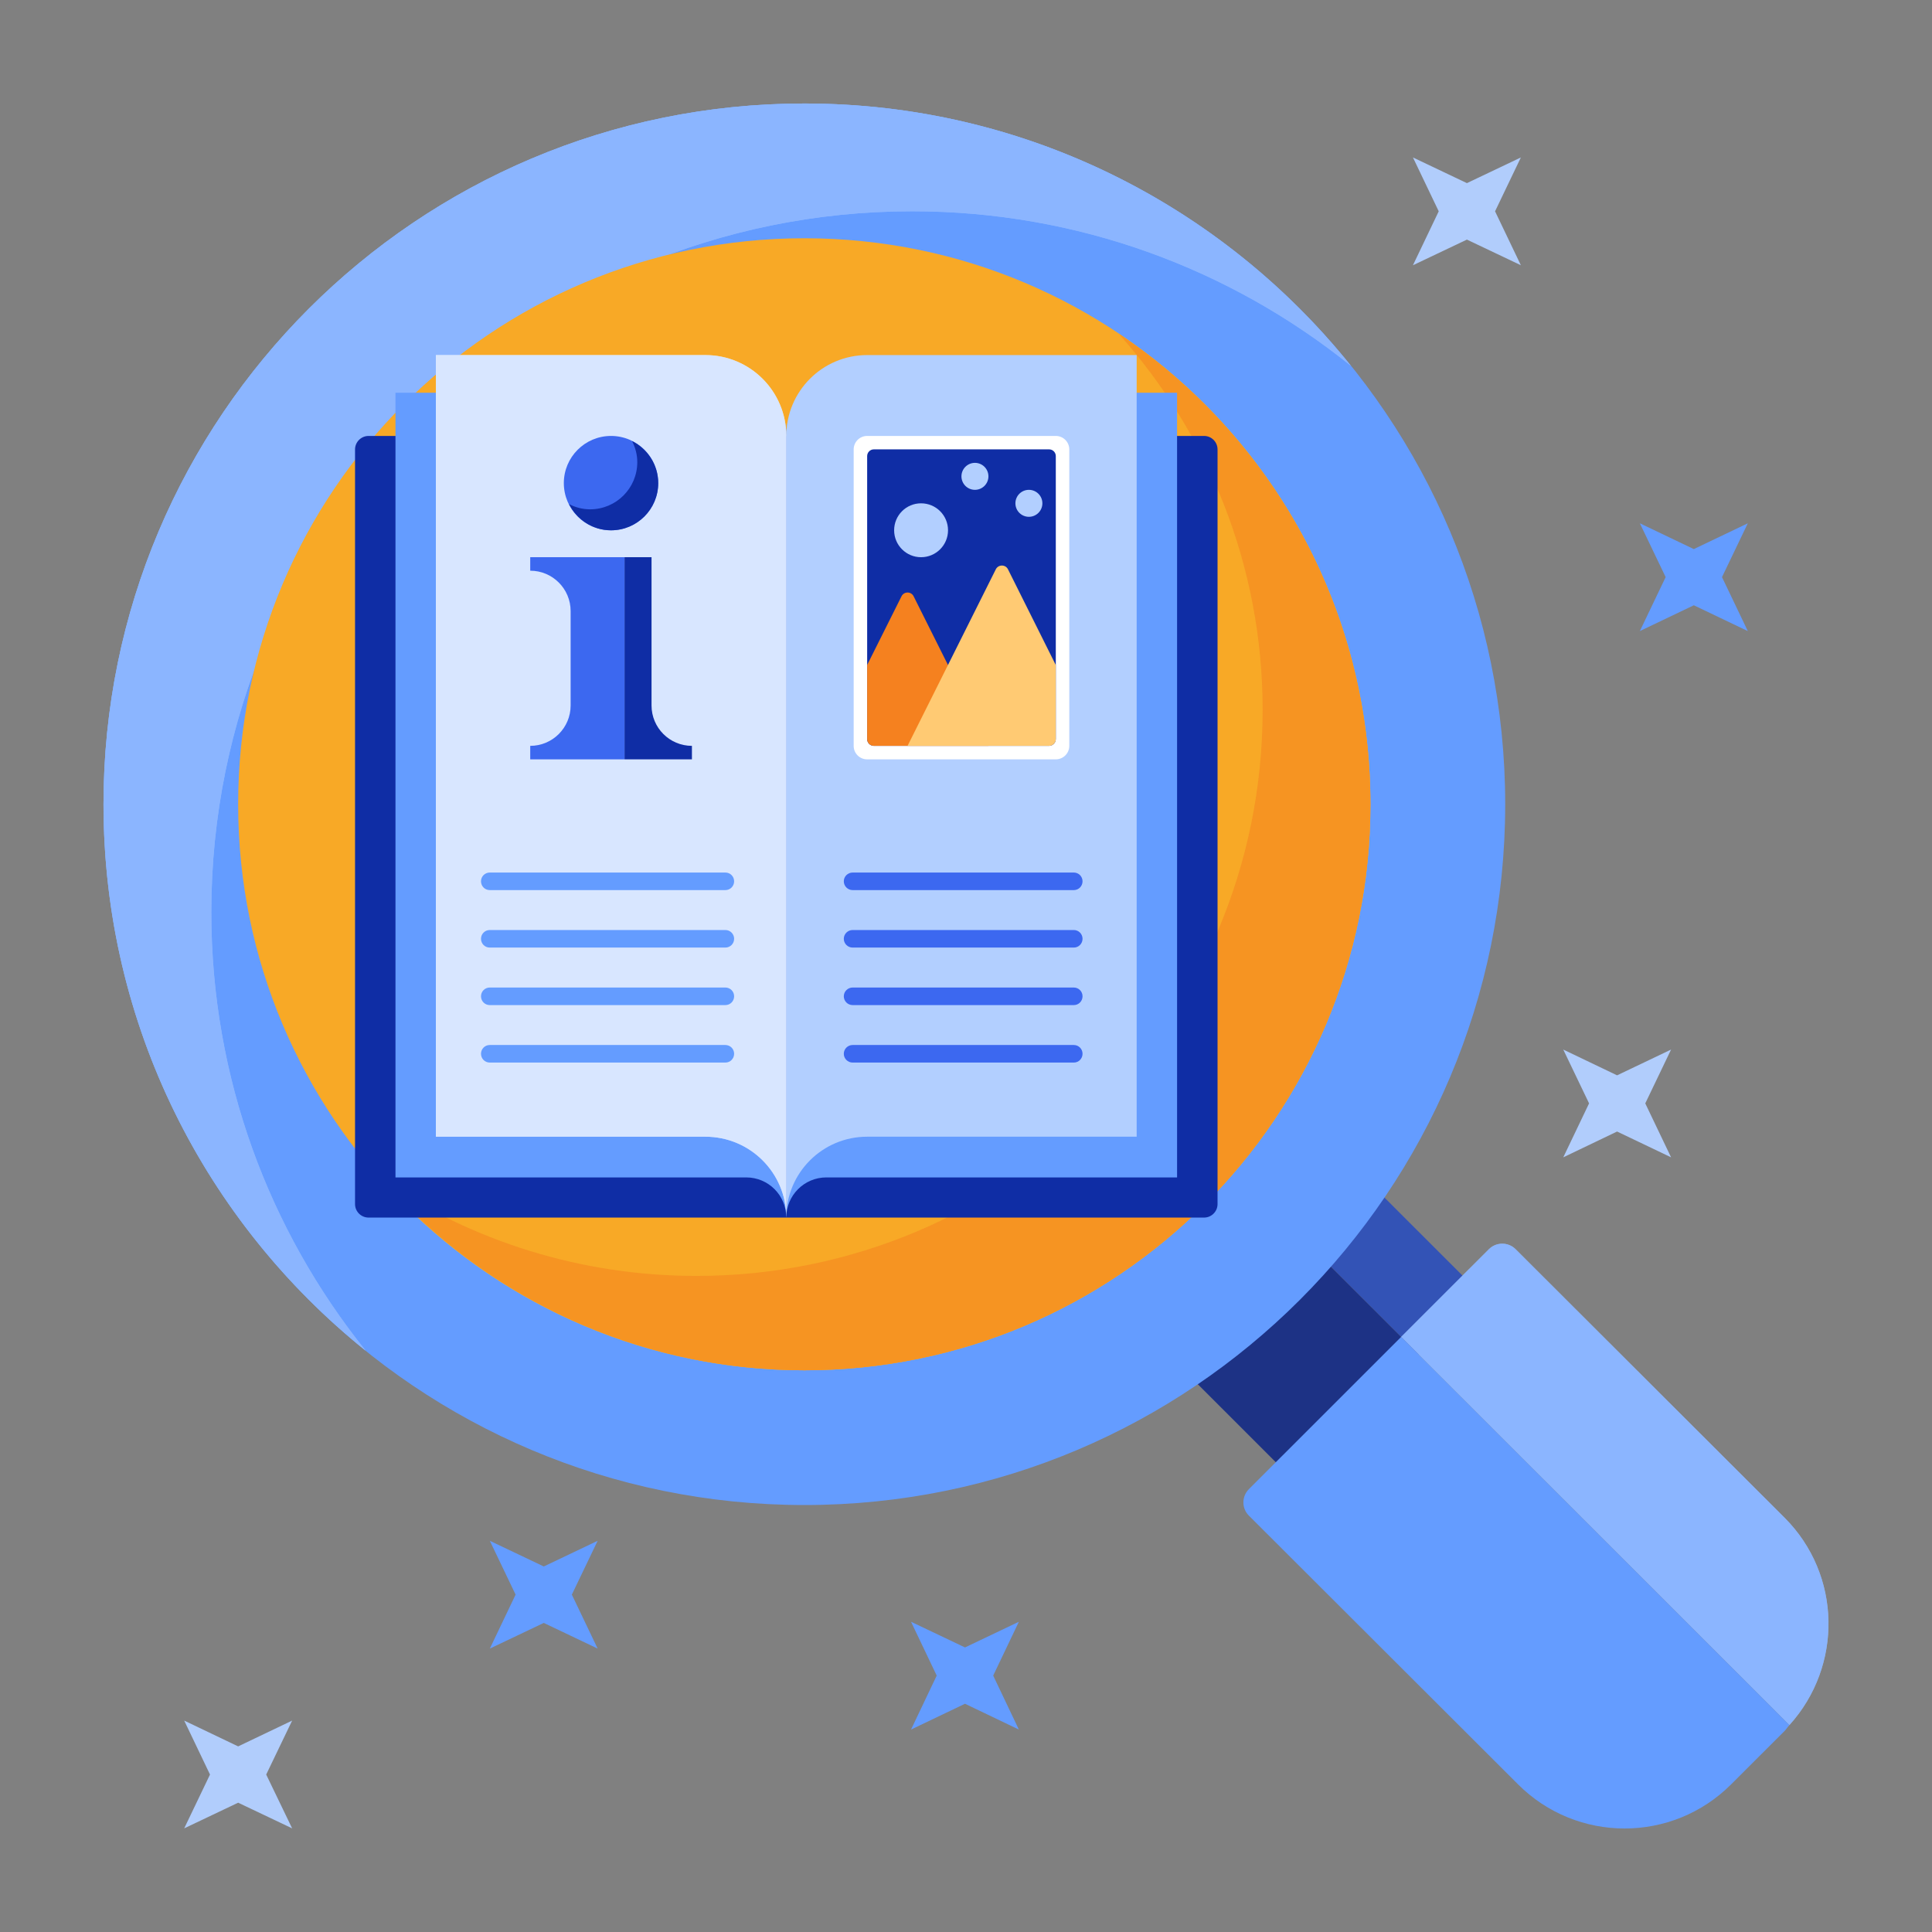 <svg width="56" height="56" viewBox="0 0 56 56" fill="none" xmlns="http://www.w3.org/2000/svg">
<rect x="0" y="0" width="56" height="56" fill="#808080" stroke="none"/>
<g clip-path="url(#clip0_7349_23838)">
<path d="M39.234 33.817L37.455 35.596L41.119 39.259L42.898 37.48L39.234 33.817Z" fill="#3353B6"/>
<path d="M37.455 35.595L33.823 39.227L37.487 42.89L41.12 39.259L37.455 35.595Z" fill="#1D3285"/>
<path d="M3 23.312C3 12.094 12.092 3 23.317 3C34.534 3 43.629 12.094 43.629 23.312C43.629 34.531 34.534 43.624 23.317 43.624C12.092 43.624 3 34.531 3 23.312Z" fill="#649CFF"/>
<path d="M10.6 39.15C7.804 35.667 6.125 31.25 6.125 26.44C6.125 15.218 15.22 6.124 26.441 6.124C31.252 6.124 35.675 7.802 39.154 10.602C35.434 5.968 29.718 3 23.317 3C12.092 3 3 12.094 3 23.312C3 29.717 5.965 35.427 10.6 39.15Z" fill="#B2CFFF"/>
<path d="M51.726 43.991L43.931 36.209C43.717 35.995 43.37 35.995 43.156 36.209L40.611 38.753L51.867 50.002C53.419 48.286 53.381 45.646 51.726 43.991Z" fill="#B2CFFF"/>
<path opacity="0.5" d="M10.6 39.15C7.804 35.667 6.125 31.25 6.125 26.44C6.125 15.218 15.22 6.124 26.441 6.124C31.252 6.124 35.675 7.802 39.154 10.602C35.434 5.968 29.718 3 23.317 3C12.092 3 3 12.094 3 23.312C3 29.717 5.965 35.427 10.6 39.15Z" fill="#649CFF"/>
<path opacity="0.5" d="M51.726 43.991L43.931 36.209C43.717 35.995 43.37 35.995 43.156 36.209L40.611 38.753L51.867 50.002C53.419 48.286 53.381 45.646 51.726 43.991Z" fill="#649CFF"/>
<path d="M40.611 38.753L36.201 43.162C35.987 43.376 35.987 43.723 36.201 43.933L43.999 51.718C45.705 53.427 48.475 53.427 50.18 51.718L51.726 50.174C51.779 50.12 51.817 50.055 51.867 50.002L40.611 38.753Z" fill="#649CFF"/>
<path d="M47.532 15.168L48.28 16.728L47.532 18.292L49.096 17.544L50.661 18.292L49.913 16.728L50.661 15.168L49.096 15.916L47.532 15.168Z" fill="#649CFF"/>
<path d="M45.312 30.422L46.06 31.982L45.312 33.546L46.872 32.798L48.437 33.546L47.689 31.982L48.437 30.422L46.872 31.169L45.312 30.422Z" fill="#B1CDFC"/>
<path d="M5.339 49.872L6.087 51.436L5.339 52.996L6.903 52.252L8.468 52.996L7.716 51.436L8.468 49.872L6.903 50.62L5.339 49.872Z" fill="#B1CDFC"/>
<path d="M14.198 44.661L14.945 46.221L14.198 47.785L15.762 47.041L17.323 47.785L16.575 46.221L17.323 44.661L15.762 45.405L14.198 44.661Z" fill="#649CFF"/>
<path d="M26.407 47.008L27.151 48.568L26.407 50.132L27.971 49.384L29.532 50.132L28.788 48.568L29.532 47.008L27.971 47.752L26.407 47.008Z" fill="#649CFF"/>
<path d="M40.955 4.564L41.702 6.125L40.955 7.688L42.519 6.945L44.083 7.688L43.335 6.125L44.083 4.564L42.519 5.308L40.955 4.564Z" fill="#B1CDFC"/>
<path d="M39.722 23.312C39.722 32.371 32.378 39.718 23.317 39.718C14.255 39.718 6.903 32.371 6.903 23.312C6.903 14.253 14.251 6.906 23.317 6.906C32.382 6.906 39.722 14.253 39.722 23.312Z" fill="#F8A926"/>
<path d="M32.42 9.668C35.01 12.567 36.598 16.382 36.598 20.577C36.598 29.637 29.253 36.983 20.188 36.983C16.819 36.983 13.69 35.965 11.085 34.222C14.091 37.59 18.448 39.718 23.317 39.718C32.378 39.718 39.722 32.372 39.722 23.312C39.722 17.621 36.823 12.609 32.42 9.668Z" fill="#F8A926"/>
<path opacity="0.5" d="M32.42 9.668C35.01 12.567 36.598 16.382 36.598 20.577C36.598 29.637 29.253 36.983 20.188 36.983C16.819 36.983 13.69 35.965 11.085 34.222C14.091 37.59 18.448 39.718 23.317 39.718C32.378 39.718 39.722 32.372 39.722 23.312C39.722 17.621 36.823 12.609 32.42 9.668Z" fill="#F5811F"/>
<path d="M10.684 12.636H34.901C35.116 12.636 35.291 12.811 35.291 13.027V34.901C35.291 35.117 35.116 35.292 34.901 35.292H10.682C10.467 35.292 10.291 35.117 10.291 34.901V13.028C10.291 12.812 10.467 12.636 10.684 12.636Z" fill="#0F2DA5"/>
<path d="M34.118 11.383V34.128H23.952C23.311 34.128 22.791 34.649 22.791 35.292V12.544C22.791 11.903 23.311 11.383 23.952 11.383H34.118Z" fill="#649CFF"/>
<path d="M11.463 11.383V34.128H21.629C22.272 34.128 22.791 34.649 22.791 35.292V12.544C22.791 11.903 22.27 11.383 21.629 11.383H11.463Z" fill="#649CFF"/>
<path d="M32.947 10.292V32.948H25.135C23.84 32.948 22.791 33.995 22.791 35.292V12.636C22.791 11.341 23.84 10.292 25.135 10.292H32.947Z" fill="#B2CFFF"/>
<path d="M12.634 10.292V32.948H20.446C21.742 32.948 22.791 33.995 22.791 35.292V12.636C22.791 11.341 21.74 10.292 20.446 10.292H12.634Z" fill="white"/>
<path opacity="0.5" d="M12.634 10.292V32.948H20.446C21.742 32.948 22.791 33.995 22.791 35.292V12.636C22.791 11.341 21.74 10.292 20.446 10.292H12.634Z" fill="#B2CFFF"/>
<path d="M21.025 30.799H14.196C14.054 30.799 13.942 30.685 13.942 30.544C13.942 30.404 14.054 30.29 14.196 30.29H21.025C21.167 30.29 21.279 30.404 21.279 30.544C21.279 30.685 21.167 30.799 21.025 30.799Z" fill="#649CFF"/>
<path d="M21.025 29.133H14.196C14.054 29.133 13.942 29.019 13.942 28.878C13.942 28.738 14.054 28.624 14.196 28.624H21.025C21.167 28.624 21.279 28.738 21.279 28.878C21.279 29.019 21.167 29.133 21.025 29.133Z" fill="#649CFF"/>
<path d="M21.025 27.466H14.196C14.054 27.466 13.942 27.352 13.942 27.211C13.942 27.072 14.054 26.957 14.196 26.957H21.025C21.167 26.957 21.279 27.072 21.279 27.211C21.279 27.352 21.167 27.466 21.025 27.466Z" fill="#649CFF"/>
<path d="M21.025 25.8H14.196C14.054 25.8 13.942 25.686 13.942 25.545C13.942 25.405 14.054 25.291 14.196 25.291H21.025C21.167 25.291 21.279 25.405 21.279 25.545C21.279 25.686 21.167 25.8 21.025 25.8Z" fill="#649CFF"/>
<path d="M31.125 30.799L24.714 30.799C24.573 30.799 24.458 30.685 24.458 30.544C24.458 30.404 24.573 30.29 24.714 30.29L31.125 30.29C31.266 30.29 31.378 30.404 31.378 30.544C31.378 30.685 31.266 30.799 31.125 30.799Z" fill="#3C68F0"/>
<path d="M31.125 29.133L24.714 29.133C24.573 29.133 24.458 29.019 24.458 28.878C24.458 28.738 24.573 28.624 24.714 28.624L31.125 28.624C31.266 28.624 31.378 28.738 31.378 28.878C31.378 29.019 31.266 29.133 31.125 29.133Z" fill="#3C68F0"/>
<path d="M31.125 27.466L24.714 27.466C24.573 27.466 24.458 27.352 24.458 27.211C24.458 27.072 24.573 26.957 24.714 26.957L31.125 26.957C31.266 26.957 31.378 27.072 31.378 27.211C31.378 27.352 31.266 27.466 31.125 27.466Z" fill="#3C68F0"/>
<path d="M31.125 25.8L24.714 25.8C24.573 25.8 24.458 25.686 24.458 25.545C24.458 25.405 24.573 25.291 24.714 25.291L31.125 25.291C31.266 25.291 31.378 25.405 31.378 25.545C31.378 25.686 31.266 25.8 31.125 25.8Z" fill="#3C68F0"/>
<path d="M25.135 12.636H30.603C30.819 12.636 30.994 12.811 30.994 13.027V21.619C30.994 21.835 30.819 22.01 30.603 22.01H25.133C24.918 22.01 24.744 21.835 24.744 21.621V13.027C24.744 12.811 24.919 12.636 25.135 12.636Z" fill="white"/>
<path d="M25.329 13.025H30.409C30.516 13.025 30.603 13.113 30.603 13.22V21.423C30.603 21.531 30.515 21.619 30.407 21.619H25.329C25.222 21.619 25.135 21.532 25.135 21.425V13.22C25.135 13.113 25.222 13.025 25.329 13.025Z" fill="#0F2DA5"/>
<path d="M28.65 21.619H25.329C25.223 21.619 25.135 21.533 25.135 21.425V19.275L26.132 17.282C26.203 17.139 26.409 17.139 26.481 17.282L28.65 21.619Z" fill="#F5811F"/>
<path d="M30.409 21.619H26.306L28.865 16.5C28.938 16.357 29.144 16.357 29.216 16.5L30.603 19.277V21.424C30.603 21.533 30.517 21.619 30.409 21.619Z" fill="#FFCA73"/>
<path d="M19.078 14.003C19.078 14.758 18.466 15.371 17.711 15.371C16.956 15.371 16.343 14.758 16.343 14.003C16.343 13.248 16.956 12.636 17.711 12.636C18.466 12.636 19.078 13.248 19.078 14.003Z" fill="#3C68F0"/>
<path d="M18.321 12.785C18.415 12.97 18.472 13.174 18.472 13.396C18.472 14.151 17.86 14.763 17.105 14.763C16.883 14.763 16.677 14.706 16.494 14.612C16.719 15.061 17.177 15.371 17.711 15.371C18.466 15.371 19.079 14.759 19.079 14.004C19.079 13.468 18.77 13.01 18.321 12.785Z" fill="#0F2DA5"/>
<path d="M15.369 16.151V16.542C16.016 16.542 16.54 17.067 16.54 17.713V20.448C16.54 21.095 16.016 21.619 15.369 21.619V22.01H18.102V16.151H15.369Z" fill="#3C68F0"/>
<path d="M18.102 16.151V22.01H20.056V21.619C19.409 21.619 18.885 21.095 18.885 20.448V16.151H18.102Z" fill="#0F2DA5"/>
<path d="M27.479 15.371C27.479 15.8 27.13 16.151 26.697 16.151C26.266 16.151 25.917 15.8 25.917 15.371C25.917 14.938 26.266 14.589 26.697 14.589C27.13 14.589 27.479 14.938 27.479 15.371Z" fill="#B2CFFF"/>
<path d="M29.823 14.98C30.039 14.98 30.214 14.805 30.214 14.589C30.214 14.373 30.039 14.198 29.823 14.198C29.607 14.198 29.432 14.373 29.432 14.589C29.432 14.805 29.607 14.98 29.823 14.98Z" fill="#B2CFFF"/>
<path d="M28.259 14.198C28.475 14.198 28.65 14.023 28.65 13.807C28.65 13.591 28.475 13.416 28.259 13.416C28.043 13.416 27.868 13.591 27.868 13.807C27.868 14.023 28.043 14.198 28.259 14.198Z" fill="#B2CFFF"/>
</g>
<defs>
<clipPath id="clip0_7349_23838">
<rect width="50" height="50" fill="white" transform="translate(3 3)"/>
</clipPath>
</defs>
</svg>
